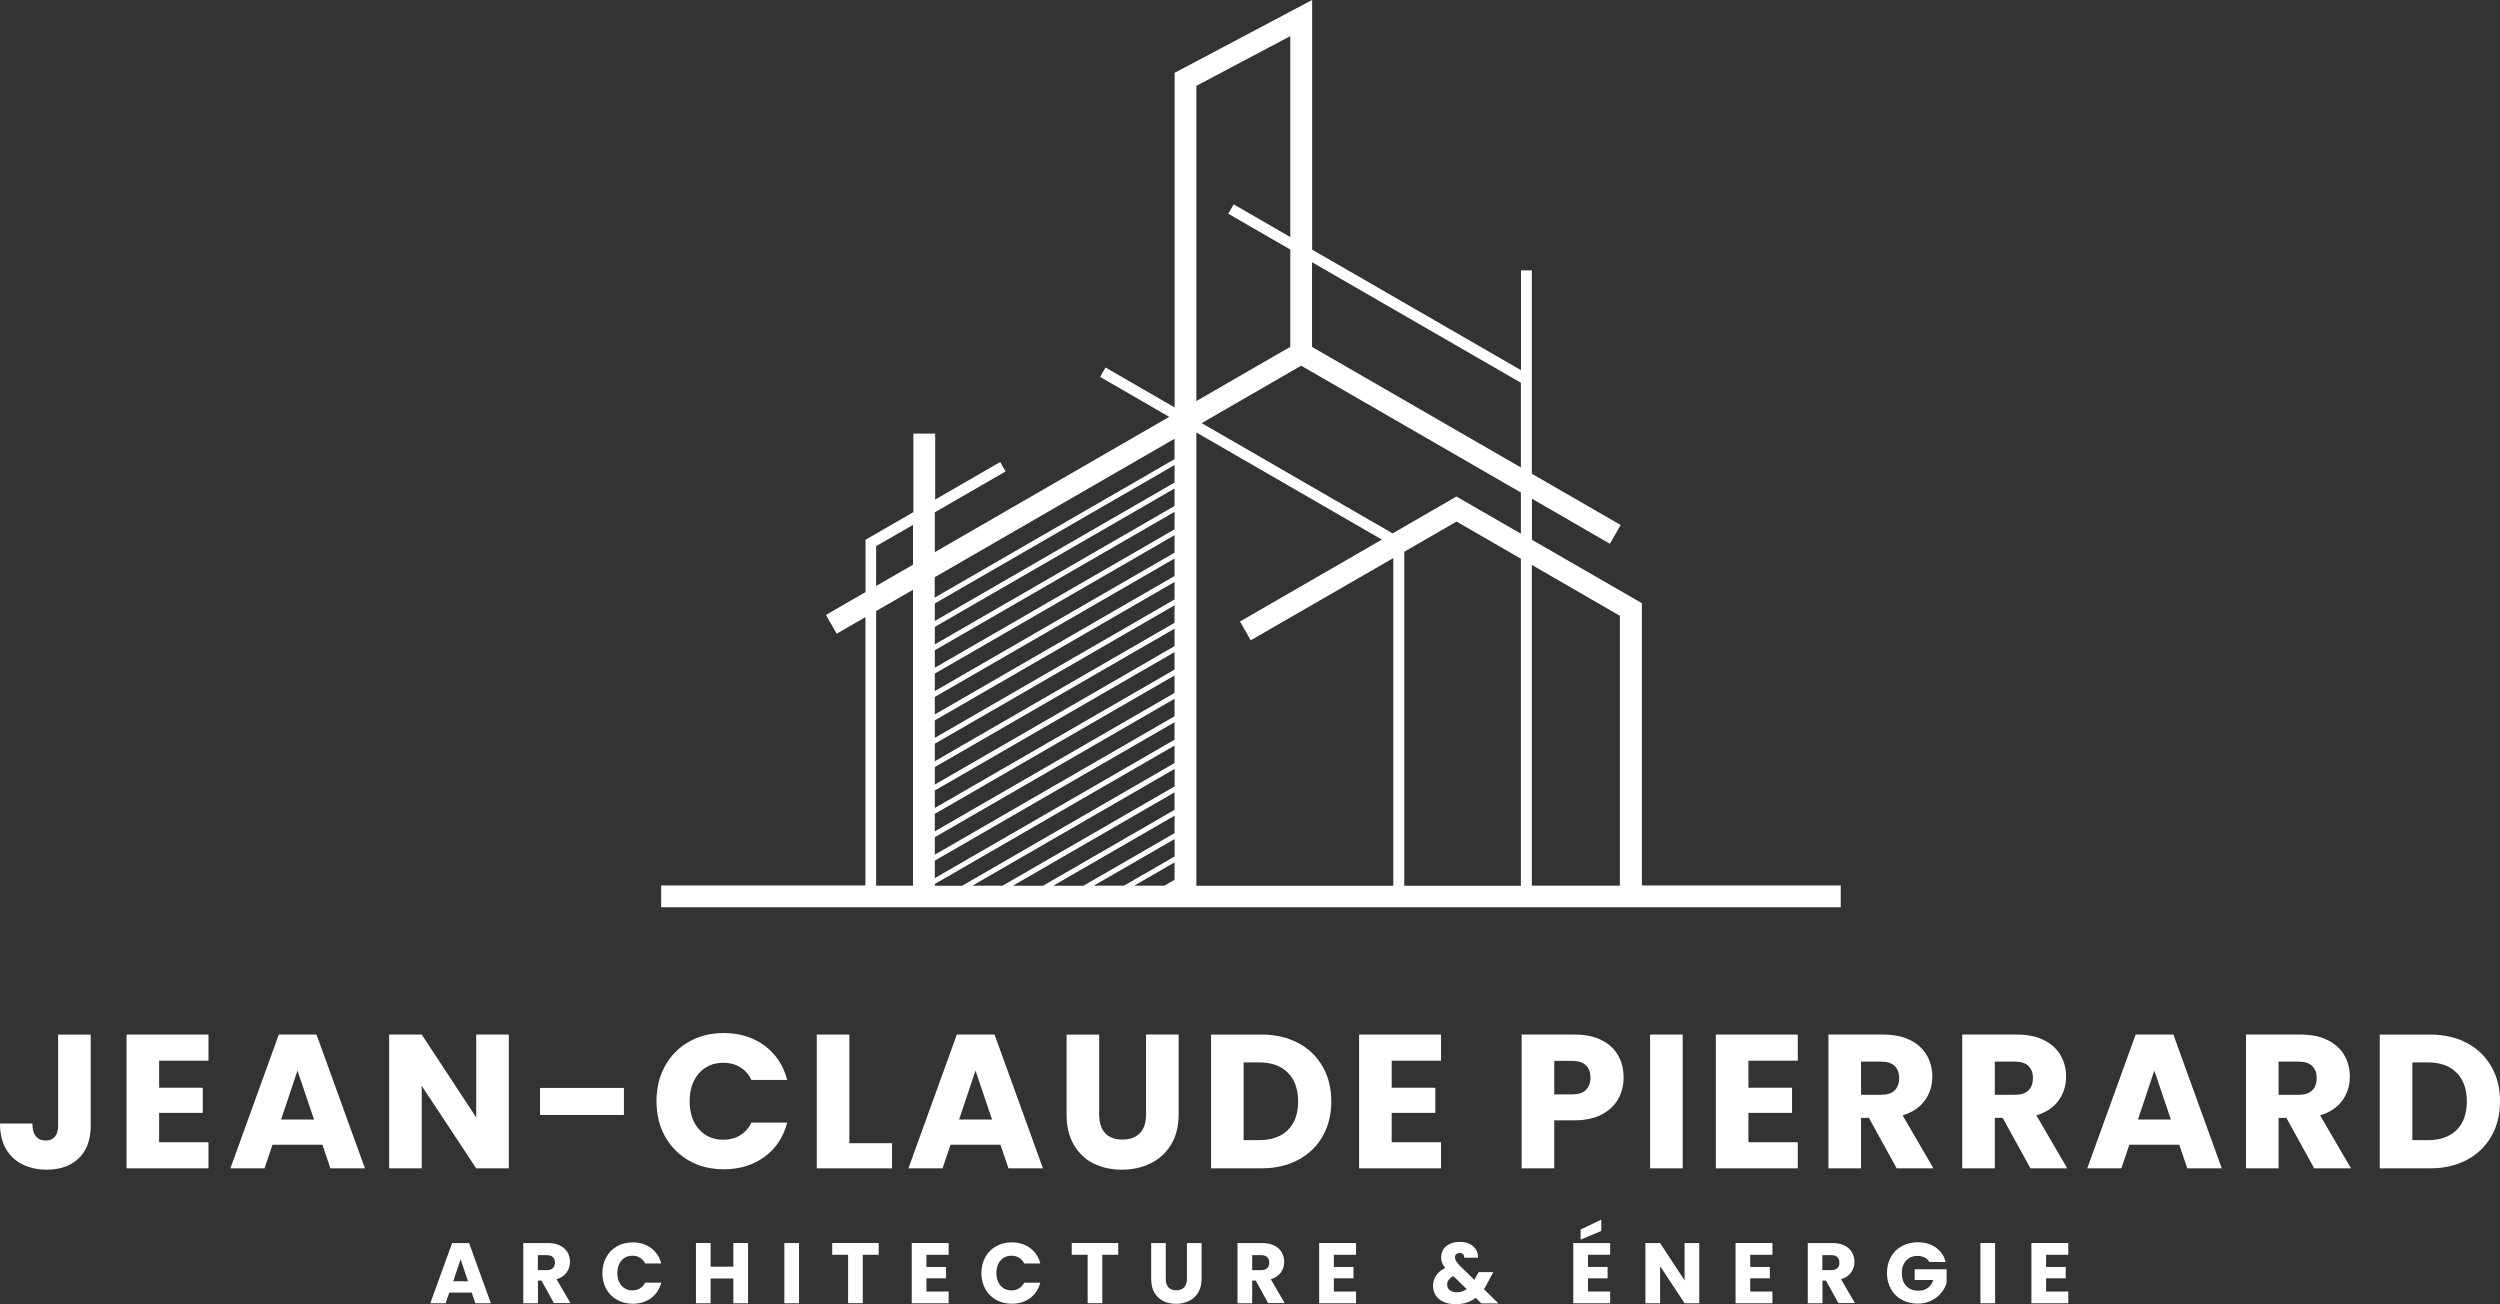 <?xml version="1.0" encoding="UTF-8"?><svg id="Calque_1" xmlns="http://www.w3.org/2000/svg" width="262.38" height="136.87" viewBox="0 0 262.38 136.87"><rect x="0" y="0" width="262.38" height="136.87" fill="#333333" stroke="none"/><defs><style>.cls-1{fill:#fff;}</style></defs><path class="cls-1" d="M105.5,49.5l-7.39,4.27v4.18l24.6-14.2-7.25-4.19.57-.99,7.25,4.19V7.64l.61-.32,12.14-6.43,1.68-.89v26.2l21.92,12.65v-10.47h1.14v21.34l9.32,5.38-1.13,1.97-8.18-4.73v4.31l10.96,6.32.58.33v.65s0,28.98,0,28.98h20.87v2.29h-123.8v-2.29h21.44v-28.16l-3.02,1.74-1.13-1.97,4.16-2.4v-5.49l.29-.17,4.73-2.73v-8.24h2.29v6.92l6.82-3.94.57.99h0ZM123.14,92.42l.13-.08v-1.83l-4.23,2.44h3.17l.92-.53h0ZM123.14,89.97l.14-.08v-1.83l-8.48,4.89h3.17l5.17-2.98h0ZM123.14,87.52l.13-.08v-1.83l-12.73,7.35h3.17l9.42-5.44h0ZM123.14,85.07l.13-.08v-1.83l-16.97,9.8h3.17l13.67-7.89h0ZM123.14,82.61l.14-.08v-1.83l-21.22,12.25h3.17l17.92-10.34h0ZM123.14,80.16l.13-.08v-1.83l-25.03,14.45-.13.08v.18h2.87l22.16-12.8h0ZM123.14,77.71l.13-.08v-1.83l-25.03,14.45-.13.08v1.83l25.03-14.45h0ZM123.14,75.25l.13-.08v-1.83l-25.03,14.45-.13.08v1.83l25.03-14.45h0ZM123.14,72.8l.13-.08v-1.83l-25.03,14.45-.13.08v1.83l25.03-14.45h0ZM123.14,70.35l.13-.08v-1.83l-25.03,14.45-.13.08v1.83l25.03-14.45h0ZM123.14,67.89l.13-.08v-1.83l-25.03,14.45-.13.08v1.83l25.03-14.45h0ZM123.14,65.44l.13-.08v-1.83l-25.03,14.45-.13.08v1.83l25.03-14.45h0ZM123.14,62.99l.13-.08v-1.83l-25.03,14.45-.13.08v1.83l25.03-14.45h0ZM123.14,60.53l.13-.08v-1.83l-25.03,14.45-.13.08v1.83l25.03-14.45h0ZM123.14,58.08l.13-.08v-1.83l-25.03,14.45-.13.08v1.83l25.03-14.45h0ZM123.14,55.63l.13-.08v-1.83l-25.03,14.45-.13.08v1.83l25.03-14.45h0ZM123.14,53.18l.13-.08v-1.83l-25.03,14.45-.13.08v1.83l25.03-14.45h0ZM123.14,50.72l.13-.08v-1.83l-25.03,14.45-.13.08v1.83l25.03-14.45h0ZM123.14,48.27l.13-.08v-2.14l-25.17,14.53v2.14l25.03-14.45h0ZM170.01,92.96v-28.33l-9.24-5.34v33.66h9.24ZM159.62,92.96v-34.32l-6.75-3.9-5.49,3.17v35.05h12.25ZM146.23,92.96v-34.39l-14.96,8.63-1.13-1.97,14.89-8.6-19.47-11.24v47.57h20.67ZM95.82,92.96v-31.06l-3.87,2.23v28.82h3.87ZM159.62,56v-4.31l-23.06-13.31-10.44,6.03,20.04,11.57,6.13-3.54.57-.33.57.33,6.19,3.57h0ZM159.62,49.06v-8.89l-21.92-12.65v8.89l21.92,12.65h0ZM129.48,21.45l5.94,3.43V3.79l-9.86,5.22v33.08l9.86-5.69v-10.21l-6.51-3.76.57-.99h0ZM95.82,55.09l-3.87,2.23v4.18l3.87-2.23h0v-4.18h0Z"/><path class="cls-1" d="M9.52,108.58v9.56c0,1.48-.42,2.62-1.25,3.42-.83.8-1.96,1.2-3.37,1.2s-2.67-.42-3.56-1.26-1.34-2.03-1.34-3.58h3.4c0,.59.12,1.03.36,1.33.24.3.59.45,1.04.45.41,0,.73-.13.96-.4.23-.27.34-.65.34-1.16v-9.56h3.42Z"/><path class="cls-1" d="M16.7,111.32v2.84h4.58v2.64h-4.58v3.08h5.18v2.74h-8.6v-14.04h8.6v2.74h-5.18Z"/><path class="cls-1" d="M33.84,120.14h-5.24l-.84,2.48h-3.58l5.08-14.04h3.96l5.08,14.04h-3.62l-.84-2.48ZM32.96,117.5l-1.74-5.14-1.72,5.14h3.46Z"/><path class="cls-1" d="M53.4,122.62h-3.42l-5.72-8.66v8.66h-3.42v-14.04h3.42l5.72,8.7v-8.7h3.42v14.04Z"/><path class="cls-1" d="M65.48,114.18v2.84h-8.8v-2.84h8.8Z"/><path class="cls-1" d="M69.8,111.87c.6-1.09,1.44-1.93,2.51-2.54s2.29-.91,3.65-.91c1.67,0,3.09.44,4.28,1.32,1.19.88,1.98,2.08,2.38,3.6h-3.76c-.28-.59-.68-1.03-1.19-1.34-.51-.31-1.1-.46-1.75-.46-1.05,0-1.91.37-2.56,1.1-.65.73-.98,1.71-.98,2.94s.33,2.21.98,2.94c.65.73,1.51,1.1,2.56,1.1.65,0,1.24-.15,1.75-.46.51-.31.91-.75,1.19-1.34h3.76c-.4,1.52-1.19,2.72-2.38,3.59-1.19.87-2.61,1.31-4.28,1.31-1.36,0-2.58-.3-3.65-.91-1.07-.61-1.91-1.45-2.51-2.53s-.9-2.31-.9-3.7.3-2.62.9-3.71Z"/><path class="cls-1" d="M89.14,119.98h4.48v2.64h-7.9v-14.04h3.42v11.4Z"/><path class="cls-1" d="M105,120.14h-5.24l-.84,2.48h-3.58l5.08-14.04h3.96l5.08,14.04h-3.62l-.84-2.48ZM104.12,117.5l-1.74-5.14-1.72,5.14h3.46Z"/><path class="cls-1" d="M115.36,108.58v8.4c0,.84.21,1.49.62,1.94.41.45,1.02.68,1.82.68s1.41-.23,1.84-.68c.43-.45.64-1.1.64-1.94v-8.4h3.42v8.38c0,1.25-.27,2.31-.8,3.18-.53.87-1.25,1.52-2.15,1.96-.9.44-1.9.66-3.01.66s-2.1-.22-2.97-.65c-.87-.43-1.56-1.09-2.07-1.96s-.76-1.94-.76-3.19v-8.38h3.42Z"/><path class="cls-1" d="M136.24,109.46c1.11.59,1.96,1.41,2.57,2.47.61,1.06.91,2.28.91,3.67s-.3,2.59-.91,3.66c-.61,1.07-1.47,1.89-2.58,2.48s-2.4.88-3.87.88h-5.26v-14.04h5.26c1.48,0,2.77.29,3.88.88ZM135.16,118.6c.72-.71,1.08-1.71,1.08-3s-.36-2.3-1.08-3.02c-.72-.72-1.73-1.08-3.02-1.08h-1.62v8.16h1.62c1.29,0,2.3-.35,3.02-1.06Z"/><path class="cls-1" d="M146.06,111.32v2.84h4.58v2.64h-4.58v3.08h5.18v2.74h-8.6v-14.04h8.6v2.74h-5.18Z"/><path class="cls-1" d="M169.84,115.33c-.37.67-.95,1.22-1.72,1.63-.77.41-1.73.62-2.88.62h-2.12v5.04h-3.42v-14.04h5.54c1.12,0,2.07.19,2.84.58s1.35.92,1.74,1.6c.39.68.58,1.46.58,2.34,0,.81-.19,1.56-.56,2.23ZM166.44,114.4c.32-.31.48-.74.48-1.3s-.16-.99-.48-1.3c-.32-.31-.81-.46-1.46-.46h-1.86v3.52h1.86c.65,0,1.14-.15,1.46-.46Z"/><path class="cls-1" d="M176.6,108.58v14.04h-3.42v-14.04h3.42Z"/><path class="cls-1" d="M183.5,111.32v2.84h4.58v2.64h-4.58v3.08h5.18v2.74h-8.6v-14.04h8.6v2.74h-5.18Z"/><path class="cls-1" d="M199.06,122.62l-2.92-5.3h-.82v5.3h-3.42v-14.04h5.74c1.11,0,2.05.19,2.83.58.78.39,1.36.92,1.75,1.59.39.67.58,1.42.58,2.25,0,.93-.26,1.77-.79,2.5-.53.73-1.3,1.25-2.33,1.56l3.24,5.56h-3.86ZM195.32,114.9h2.12c.63,0,1.1-.15,1.41-.46.31-.31.47-.74.47-1.3s-.16-.95-.47-1.26c-.31-.31-.78-.46-1.41-.46h-2.12v3.48Z"/><path class="cls-1" d="M213.1,122.62l-2.92-5.3h-.82v5.3h-3.42v-14.04h5.74c1.11,0,2.05.19,2.83.58.78.39,1.36.92,1.75,1.59.39.67.58,1.42.58,2.25,0,.93-.26,1.77-.79,2.5-.53.73-1.3,1.25-2.33,1.56l3.24,5.56h-3.86ZM209.36,114.9h2.12c.63,0,1.1-.15,1.41-.46.31-.31.47-.74.47-1.3s-.16-.95-.47-1.26c-.31-.31-.78-.46-1.41-.46h-2.12v3.48Z"/><path class="cls-1" d="M228.72,120.14h-5.24l-.84,2.48h-3.58l5.08-14.04h3.96l5.08,14.04h-3.62l-.84-2.48ZM227.84,117.5l-1.74-5.14-1.72,5.14h3.46Z"/><path class="cls-1" d="M242.88,122.62l-2.92-5.3h-.82v5.3h-3.42v-14.04h5.74c1.11,0,2.05.19,2.83.58.78.39,1.36.92,1.75,1.59.39.67.58,1.42.58,2.25,0,.93-.26,1.77-.79,2.5-.53.73-1.3,1.25-2.33,1.56l3.24,5.56h-3.86ZM239.14,114.9h2.12c.63,0,1.1-.15,1.41-.46.31-.31.47-.74.47-1.3s-.16-.95-.47-1.26c-.31-.31-.78-.46-1.41-.46h-2.12v3.48Z"/><path class="cls-1" d="M258.9,109.46c1.11.59,1.96,1.41,2.57,2.47.61,1.06.91,2.28.91,3.67s-.3,2.59-.91,3.66c-.61,1.07-1.47,1.89-2.58,2.48s-2.4.88-3.87.88h-5.26v-14.04h5.26c1.48,0,2.77.29,3.88.88ZM257.82,118.6c.72-.71,1.08-1.71,1.08-3s-.36-2.3-1.08-3.02-1.73-1.08-3.02-1.08h-1.62v8.16h1.62c1.29,0,2.3-.35,3.02-1.06Z"/><path class="cls-1" d="M49.51,135.66h-2.36l-.38,1.12h-1.61l2.29-6.32h1.78l2.29,6.32h-1.63l-.38-1.12ZM49.12,134.47l-.78-2.31-.77,2.31h1.56Z"/><path class="cls-1" d="M58.14,136.78l-1.31-2.38h-.37v2.38h-1.54v-6.32h2.58c.5,0,.92.09,1.27.26s.61.41.79.71c.17.3.26.64.26,1.01,0,.42-.12.79-.36,1.12s-.59.56-1.05.7l1.46,2.5h-1.74ZM56.45,133.3h.95c.28,0,.49-.07.63-.21.14-.14.21-.33.21-.58s-.07-.43-.21-.57c-.14-.14-.35-.21-.63-.21h-.95v1.57Z"/><path class="cls-1" d="M63.63,131.94c.27-.49.65-.87,1.13-1.14s1.03-.41,1.64-.41c.75,0,1.39.2,1.93.59.53.4.89.94,1.07,1.62h-1.69c-.13-.26-.3-.46-.54-.6-.23-.14-.49-.21-.79-.21-.47,0-.86.17-1.15.5-.29.33-.44.77-.44,1.32s.15.99.44,1.32c.29.33.68.5,1.15.5.29,0,.56-.07.79-.21.23-.14.41-.34.54-.6h1.69c-.18.68-.54,1.22-1.07,1.62-.53.39-1.18.59-1.93.59-.61,0-1.16-.14-1.64-.41-.48-.27-.86-.65-1.13-1.14s-.41-1.04-.41-1.67.14-1.18.41-1.67Z"/><path class="cls-1" d="M78.51,130.46v6.32h-1.54v-2.6h-2.39v2.6h-1.54v-6.32h1.54v2.48h2.39v-2.48h1.54Z"/><path class="cls-1" d="M83.86,130.46v6.32h-1.54v-6.32h1.54Z"/><path class="cls-1" d="M92.22,130.46v1.23h-1.67v5.08h-1.54v-5.08h-1.67v-1.23h4.89Z"/><path class="cls-1" d="M97.23,131.69v1.28h2.06v1.19h-2.06v1.39h2.33v1.23h-3.87v-6.32h3.87v1.23h-2.33Z"/><path class="cls-1" d="M103.41,131.94c.27-.49.65-.87,1.13-1.14s1.03-.41,1.64-.41c.75,0,1.39.2,1.93.59.53.4.89.94,1.07,1.62h-1.69c-.13-.26-.3-.46-.54-.6-.23-.14-.49-.21-.79-.21-.47,0-.86.17-1.15.5-.29.33-.44.77-.44,1.32s.15.99.44,1.32c.29.33.68.5,1.15.5.29,0,.56-.07.79-.21.23-.14.41-.34.54-.6h1.69c-.18.68-.54,1.22-1.07,1.62-.53.39-1.18.59-1.93.59-.61,0-1.16-.14-1.64-.41-.48-.27-.86-.65-1.13-1.14s-.41-1.04-.41-1.67.14-1.18.41-1.67Z"/><path class="cls-1" d="M117.36,130.46v1.23h-1.67v5.08h-1.54v-5.08h-1.67v-1.23h4.89Z"/><path class="cls-1" d="M122.35,130.46v3.78c0,.38.09.67.28.87.19.2.46.31.82.31s.64-.1.83-.31c.19-.2.29-.5.29-.87v-3.78h1.54v3.77c0,.56-.12,1.04-.36,1.43-.24.39-.56.68-.97.88-.41.2-.86.3-1.35.3s-.94-.1-1.34-.29c-.39-.2-.7-.49-.93-.88-.23-.39-.34-.87-.34-1.44v-3.77h1.54Z"/><path class="cls-1" d="M133.1,136.78l-1.31-2.38h-.37v2.38h-1.54v-6.32h2.58c.5,0,.92.09,1.27.26.35.17.61.41.79.71.17.3.26.64.26,1.01,0,.42-.12.79-.36,1.12-.24.33-.59.56-1.05.7l1.46,2.5h-1.74ZM131.42,133.3h.95c.28,0,.49-.07.63-.21.14-.14.21-.33.21-.58s-.07-.43-.21-.57c-.14-.14-.35-.21-.63-.21h-.95v1.57Z"/><path class="cls-1" d="M139.99,131.69v1.28h2.06v1.19h-2.06v1.39h2.33v1.23h-3.87v-6.32h3.87v1.23h-2.33Z"/><path class="cls-1" d="M155.46,136.78l-.58-.57c-.58.44-1.28.67-2.09.67-.49,0-.91-.08-1.27-.24-.36-.16-.64-.38-.83-.67-.19-.29-.29-.63-.29-1.02s.11-.75.32-1.08c.21-.32.53-.58.96-.79-.16-.19-.27-.38-.33-.55-.07-.18-.1-.37-.1-.58,0-.3.08-.57.23-.82.16-.25.38-.44.68-.58.3-.14.65-.21,1.06-.21s.77.08,1.05.23c.29.15.5.35.65.6.14.25.21.53.2.83h-1.45c0-.16-.03-.29-.12-.37s-.2-.13-.35-.13-.26.04-.36.13c-.1.08-.14.19-.14.32s.04.26.12.4c.08.14.21.3.38.48l1.54,1.5s.03-.07.05-.11c.02-.04.04-.09.07-.14l.33-.57h1.54l-.43.78c-.16.35-.35.69-.56,1.01l1.52,1.49h-1.79ZM153.93,135.29l-1.4-1.36c-.43.22-.65.52-.65.9,0,.23.09.42.27.57.18.15.42.23.72.23.4,0,.76-.11,1.07-.34Z"/><path class="cls-1" d="M166.66,131.69v1.28h2.06v1.19h-2.06v1.39h2.33v1.23h-3.87v-6.32h3.87v1.23h-2.33ZM168.06,129.19l-2.17.91v-1.06l2.17-1.04v1.2Z"/><path class="cls-1" d="M178.34,136.78h-1.54l-2.57-3.9v3.9h-1.54v-6.32h1.54l2.57,3.92v-3.92h1.54v6.32Z"/><path class="cls-1" d="M183.69,131.69v1.28h2.06v1.19h-2.06v1.39h2.33v1.23h-3.87v-6.32h3.87v1.23h-2.33Z"/><path class="cls-1" d="M192.95,136.78l-1.31-2.38h-.37v2.38h-1.54v-6.32h2.58c.5,0,.92.09,1.27.26.35.17.61.41.79.71.17.3.26.64.26,1.01,0,.42-.12.79-.36,1.12s-.59.56-1.05.7l1.46,2.5h-1.74ZM191.26,133.3h.95c.28,0,.49-.07.63-.21.14-.14.21-.33.21-.58s-.07-.43-.21-.57-.35-.21-.63-.21h-.95v1.57Z"/><path class="cls-1" d="M202.49,132.46c-.11-.21-.28-.37-.49-.48-.21-.11-.46-.17-.75-.17-.5,0-.9.16-1.2.49-.3.33-.45.76-.45,1.31,0,.58.16,1.04.47,1.36.31.33.75.49,1.3.49.38,0,.7-.1.96-.29.26-.19.45-.47.57-.83h-1.95v-1.13h3.35v1.43c-.11.38-.31.74-.58,1.07-.27.33-.62.6-1.04.8-.42.2-.89.31-1.42.31-.62,0-1.18-.14-1.67-.41-.49-.27-.87-.65-1.14-1.14-.27-.49-.41-1.04-.41-1.67s.14-1.18.41-1.67c.27-.49.65-.87,1.14-1.14.49-.27,1.04-.41,1.67-.41.76,0,1.39.18,1.91.55.52.37.86.87,1.03,1.52h-1.7Z"/><path class="cls-1" d="M209.39,130.46v6.32h-1.54v-6.32h1.54Z"/><path class="cls-1" d="M214.74,131.69v1.28h2.06v1.19h-2.06v1.39h2.33v1.23h-3.87v-6.32h3.87v1.23h-2.33Z"/></svg>